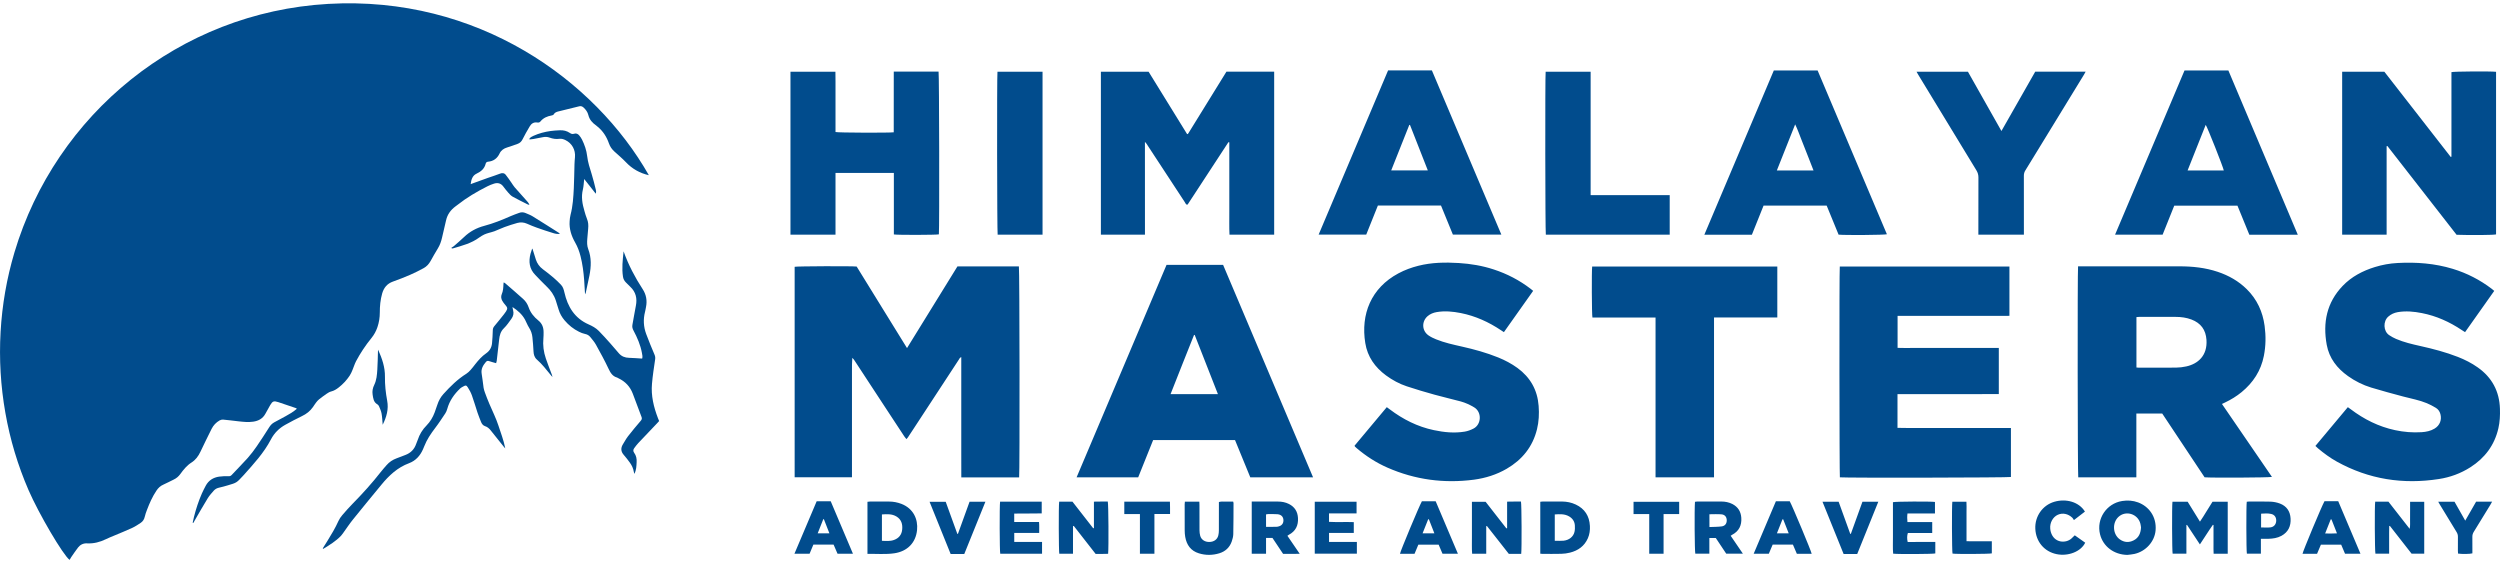 <svg xmlns="http://www.w3.org/2000/svg" viewBox="0 0 8192 1845.3"><g fill="#014C8D"><path d="M3339.5 1564.3H3150c-.3-26.6-.1-52.8-.1-79v-78.1-79.1-78.1-79.9c-5.1 1.8-6.3 5.8-8.3 8.8-49.3 75.2-98.5 150.4-147.7 225.6-6.3 9.7-12.7 19.3-19 28.9-1.1 1.6-2.5 3-4.6 5.5-2.8-3.5-5.3-6.1-7.3-9.2-23.9-36.3-47.6-72.6-71.6-109-30.5-46.5-61-93.1-91.5-139.6-1.9-3-4.1-5.7-7.1-8.4-1.2 14.4-1.1 28.7-1.1 43v348.2h-187.8V874.2c7.6-1.9 185.6-2.7 203.2-.8 27.2 44.1 54.7 88.6 82.1 133 27.3 44.2 54.6 88.4 82.9 134.2 55.6-90 110.4-178.8 165.2-267.6h201.4c2.3 7.3 3 676.6.8 691.3zM6809.4 872.7H7141.8c42.7 0 84.8 4.4 125.5 18.1 35.8 12 67.8 30.1 94.9 56.8 33.7 33.3 52.2 73.8 58.5 120.3 4.4 32.8 4 65.7-2.5 98.3-9.6 48.6-35 87.5-72.9 118.7-16.6 13.6-34.9 24.8-54.3 34-3 1.4-5.8 2.8-10.1 4.8 54.9 80.1 109.2 159.4 163.8 239-7.4 2.4-198.4 3.4-220.7 1.3-46.3-69.6-92.6-139.4-138.8-208.9h-84.8v209H6810c-2-7-2.7-675.9-.6-691.4zm191.3 331.5c3.1.2 5.2.6 7.5.6 40.8 0 81.6.3 122.5-.2 11.1-.1 22.4-1.5 33.3-3.9 38-8.3 69.6-35.1 66.2-86.8-2.2-33.4-18.6-55.3-49.4-67-16.5-6.2-33.7-8.5-51.3-8.5h-119.6c-2.9 0-5.7.3-9.2.6v165.2zM6028.6 873.3h555.9v161.6c-30.4.4-61 .1-91.4.2-30.6.1-61.3 0-91.9 0H6218v104.8c15.6.7 31.2.2 46.8.3 15.8.1 31.6 0 47.4 0h237.5v151.1c-22.1.1-44.1 0-66 .1h-266V1402c24.8.9 49.4.3 73.9.4 24.7.1 49.4 0 74.1 0h223.7V1563c-7 2.2-539.4 3.3-560.5 1.1-1.5-7-2.2-675.3-.3-690.8zM4097 1564.2c-16.7-40.8-33.3-81.2-50.1-122.2h-268.3c-16.3 40.5-32.6 81.1-49 122.1h-201.8c98.4-232.5 196.6-464.2 294.7-696.1h185.4c97.9 231.5 196.2 463.4 294.8 696.2H4097zm-182-466.3c-.8-.2-1.5-.3-2.3-.5-25.6 64.5-51.5 128.9-77 194.1h155.2c-25.5-65.2-50.7-129.3-75.9-193.6zM5023.8 953.1c-32.2 45.5-63.7 90.1-95.8 135.3-3.5-2.3-6.4-4.2-9.3-6.1-40.3-27-83.8-46.8-131.6-56.4-26.3-5.2-52.8-7.8-79.5-3.2-10.9 1.9-20.9 5.9-29.4 13.1-20.2 17.4-19.3 47.7 2.5 63.1 7.7 5.4 16.5 9.6 25.3 13.1 27.3 11.1 55.9 17.2 84.5 23.7 40.5 9.1 80.4 20.1 119 35.7 22.3 9.1 43.6 20.3 63.1 34.5 42 30.8 65.3 72 69.2 124.2 2 25.9.8 51.4-5.4 76.5-14.1 57.5-48.5 99.9-99.3 129.5-33.2 19.3-69.3 30.6-107 35.7-98.1 12.9-193 .4-283.8-39.5-36.7-16.1-70.1-37.7-100.6-63.6-2-1.7-4-3.5-5.8-5.3-.4-.4-.6-1.2-1.4-2.8 34.9-41.7 70.1-83.8 105.7-126.4 3.6 2.7 6.7 4.9 9.8 7.2 43.4 32.8 90.9 56.8 144.4 68.1 33.4 7.1 67.1 10.5 101 4.9 9.9-1.6 19.8-5.3 28.7-9.9 26.4-13.3 28.3-54.2 2.4-69.7-13.9-8.4-28.6-15.1-44.2-19.4-28.3-7.7-56.8-14-85-21.9-30.7-8.6-61.4-17.5-91.6-27.6-24.5-8.1-47.1-20.4-68-35.7-36.2-26.7-60.8-61.1-68-106.1-15.2-93.9 18.6-180.3 108.7-228.4 20.8-11.1 42.6-19.1 65.3-24.8 43.6-11 88-11.7 132.5-9 38.8 2.4 77.1 8.8 114.2 21 43.9 14.3 84.3 35.3 121 63.4 2.6 2 5.1 4.2 8.4 6.8zM7587.1 1461.3c35.6-42.5 70.8-84.6 106.3-127.1 3.6 2.6 6.5 4.6 9.3 6.7 43.6 33 91.4 57 145.2 68.6 28.9 6.2 57.9 8.6 87.4 6.7 14.9-1 29.4-3.9 42.4-11.8 17.1-10.4 24.1-28.4 19-47.6-2.4-8.8-7.3-15.7-14.8-20.3-9.6-5.7-19.5-11.1-29.7-15.3-24.7-10.2-51.1-14.9-76.8-21.7-35.3-9.3-70.5-19-105.5-29.5-27.2-8.3-52.6-21-75.8-37.5-36-25.5-61.8-58.6-69.9-102.7-13.2-72.3-.1-138.4 52.3-193 29.2-30.4 65.5-49.3 105.4-61.7 24.3-7.5 49.3-12 74.6-13.3 61.2-3.3 121.8 1.2 180.8 19.2 46.4 14.1 89 36 127.6 65.4 2.6 2 5 4.2 8.2 6.8-31.9 45.2-63.6 89.9-95.6 135.2-4-2.6-7.2-4.5-10.5-6.7-40.1-26.8-83.3-46.4-130.8-55.7-26.3-5.2-52.8-7.7-79.5-3.1-11.6 2.1-21.8 6.7-30.8 14.6-17.3 15-16.6 47.6 2.9 60.7 7.1 4.7 14.6 9 22.4 12.3 25.8 11.1 53.1 17.4 80.4 23.5 41.5 9.3 82.5 20 122.2 35.5 23 9 45.1 20.2 65.3 34.5 46.8 33 70.9 78.4 72.7 135.5.7 21.4-.3 42.8-5.1 63.8-12.7 55.5-44.3 97.6-92 128-31.5 20.1-66.2 32.8-102.9 38.4-117.6 18.3-229.5 1.1-334.2-56.9-22.2-12.3-42.7-27.3-62.1-43.7-2.8-2.4-5.4-4.9-8.4-7.8zM3751.8 769h-144.4V235h156.3c41.9 68 84.1 136.3 126.1 204.3h1.6c.3-.1.7-.1.9-.3.5-.4 1-.9 1.3-1.5 41.7-67.5 83.4-135 125.2-202.7h156.4v534.1h-146.4c-1.3-25.1-.4-50.3-.6-75.5-.2-25.4 0-50.7 0-76.1v-75.1-75.7c-.9-.4-1.2-.6-1.5-.7-.3 0-.7 0-.9.1-.5.4-1 .9-1.4 1.4s-.8 1.1-1.1 1.6c-43.6 66.7-87.3 133.3-130.8 200-.2.3-.4.5-.7.7l-.7.7c-.3.2-.6.3-1.3.6-4.2-1-5.3-5.2-7.3-8.3-37.5-56.9-74.7-113.9-112.1-171l-13.5-20.7c-1-1.5-2.4-2.9-5.2-6.1.1 102.7.1 202.9.1 304.2zM8032.9 513.4v-277c7.6-2.4 129.2-3.2 146.2-1.1v532.8c-8.1 2.2-83 2.9-129.4 1.2-75.2-96.6-151-193.7-226.8-291-.8.2-1.6.5-2.4.7v289.9h-145.7V235H7813c72.1 92.5 144.9 185.9 217.6 279.4.7-.4 1.5-.8 2.3-1zM5823.9 873.4v166.8h-207.4v523.9h-191.6v-523.5h-206.8c-2.2-8.1-2.8-153.3-.9-167.2h606.7zM2928.7 234.7h146.8c2.1 7.4 3 514.3 1 533.2-7 2.1-135.8 2.5-147.5.3V566.7h-191.2v202.2h-147.6V235h147.3l.3 33V432.6c7.7 2.4 176.9 3 190.8.9.1-65.8.1-131.8.1-198.8zM4320.9 768.8c76.2-180.2 151.9-359 227.6-538.1H4692c75.7 178.9 151.4 358 227.6 538h-158.8c-12.8-31.3-25.9-63.2-38.9-95.1H4515c-12.7 31.6-25.4 63.3-38.1 95.1-51.9.1-103.1.1-156 .1zm237.8-210.4h120c-19.8-50.4-39.1-99.7-58.5-149.1h-2.2c-19.7 49.3-39.3 98.6-59.3 149.1zM5985.7 673.8h-206.9c-12.6 31.6-25.4 63.3-38.2 95.3h-155.8c76.1-180 151.8-358.9 227.6-538.1H5956c75.5 178.6 151.2 357.6 227 536.6-7.8 2.5-135 3.4-158.3 1.3-13-31.4-26-63.2-39-95.1zm-43.2-115.3c-6.8-17.5-13.1-33.9-19.7-50.4-6.6-16.9-13-33.8-19.9-50.5-6.5-16.1-12-32.7-20.5-50.1-20.5 51.5-40 100.9-60 151h120.1zM7529.4 769.1h-158.8c-12.8-31.5-25.8-63.2-38.9-95.2h-207.1c-12.6 31.4-25.4 63.2-38.1 95h-155.8c76.1-180 151.8-358.9 227.6-538.1h143.6c75.4 178.8 151.2 357.8 227.5 538.3zm-242.5-210.5c-1.5-10-54.4-143.6-59.2-149.5-19.8 49.7-39.4 99.2-59.4 149.5h118.6zM6558.3 429.3c37.6-65.9 74-130 110.7-194.4h165.2c-2 3.5-3.5 6.5-5.2 9.4-51.4 84-102.8 167.9-154.1 251.8-12.7 20.8-25.3 41.6-38.2 62.3-3.5 5.5-4.9 11.1-4.9 17.6.2 60.3.1 120.5.1 180.8V769h-149.2v-11.9c0-58.6-.1-117.2.2-175.8 0-8.6-2.2-15.8-6.6-23.1-63.5-104.3-127-208.6-190.4-313-1.9-3.1-3.5-6.1-5.8-10.2h168.4c35.9 63.8 72.3 128.2 109.8 194.3zM5212.2 235.1v404.3h259.1V769h-405.9c-2-7.4-2.6-519.8-.6-533.9h147.4zM3268.5 235h147.7v534h-147.1c-1.9-7.5-2.6-519-.6-534zM7164.4 1720.5v93.8h-45.1c-2-7-2.6-156.1-.6-170.2h49.8c12.8 20.9 26.2 42.3 40.3 65.2 15-21.8 27.3-44.2 41.2-65.3h49.8v170.4h-46.2c-.8-10.3-.3-20.7-.4-31-.1-10.6 0-21.1 0-31.6v-31.3c-.7-.3-1.3-.5-2-.8-7.6 10-13.9 20.9-21 31.2-7.1 10.6-14 21.3-21.6 33-14.6-22.1-28.5-43.1-42.3-64-.5.2-1.2.4-1.9.6zM7783 1643.9h43.5c22.7 29.1 45.6 58.3 69.5 89 2.3-11.2 1-20.6 1.3-29.8.2-9.9.1-19.8.1-29.6v-29.3h46.3v170.1h-41.4c-23.4-29.9-47.2-60.5-71.1-91-.7.2-1.5.4-2.2.5-.1 7.3-.3 14.6-.3 21.9-.1 7.6 0 15.1 0 22.7v45.8h-44.9c-2.2-7.2-2.9-157.3-.8-170.3zM4938.5 1730.6v-86.8c8.2-.1 15.6-.3 23-.3 7.5-.1 15.1 0 22.4 0 2.2 7.4 2.9 155.2.8 171.4-13.1.3-26.5.1-40.5.1-24.3-30.1-47.5-61.4-72-91.6l-2.1.9v90.1h-46.2c-1.5-18.5-.5-37.2-.7-55.7-.2-19.1 0-38.2 0-57.3v-57h45c10.9 13.9 22.4 28.8 33.9 43.5 11.4 14.5 22.6 29 34 43.5.9-.4 1.7-.6 2.4-.8zM3470.7 1643.9h43.6c22.5 29 45.4 58.2 68 87.2 1.1-.3 1.4-.3 1.7-.5.3-.1.6-.4.6-.6v-86.2c8.3-.1 15.6-.3 23-.3 7.5-.1 15.1 0 22.4 0 2.3 7.5 3.2 149.9 1.1 171.2-6.5.1-13.3.3-20.1.4-6.5.1-13.1 0-20.8 0-11.9-15.2-24-30.7-36.1-46.2-11.9-15.2-23.7-30.4-35.6-45.6-.8.2-1.6.5-2.4.7 0 10-.1 20-.1 29.9v60.5h-44.9c-1.9-7.4-2.5-156.9-.4-170.5zM5671.1 1755.6c13.4 19.7 26.3 38.6 40 58.7h-54.6c-11.2-16.8-22.8-34.3-34.2-51.4h-21.1v51.3h-46c-2.2-6.8-3.2-146.2-1.1-169.9 2.3-.3 4.7-.8 7.3-.9 26.4-.1 52.7-.1 79.1 0 12.6 0 24.9 2.4 36.3 8.2 18.1 9.5 27.7 24.4 29.1 45 1.7 25.2-7.7 44.2-30.4 56-1.4.8-2.3 1.6-4.4 3zm-69.6-28.6c14-.6 27.3-.4 40.1-2.1 11.2-1.5 16.7-9.4 16.6-20-.1-10.6-5.9-18.5-17.1-19.5-12.9-1.2-26.1-.3-39.7-.3.1 13.7.1 26.7.1 41.9zM4101.7 1643.5H4187.4c12.6 0 24.9 2.2 36.3 8 18.6 9.5 28.3 24.7 29.5 45.7 1.5 24.8-7.8 43.6-30.1 55.3-1.4.7-2.6 1.8-4.5 3.2 13.1 19.3 26.1 38.2 40.3 59-10.4.1-19.1.2-27.7.3h-26.7c-11.5-17.2-23.1-34.6-34.9-52.3h-21v51.7h-46.9v-170.9zm46.9 82.9c11.7 0 22.4.1 33.2-.1 3 0 5.9-.7 8.7-1.5 10.4-2.9 15.7-10.7 15-21.4-.7-10.5-7.6-17.4-19.7-18.4-10.2-.8-20.4-.4-30.6-.4-2.2 0-4.3.7-6.7 1.1.1 13.4.1 26.1.1 40.7zM2842.5 1815v-170.7c2.8-.3 5.3-.8 7.8-.8 21.1-.1 42.1-.1 63.3 0 13.9 0 27.5 2.7 40.5 7.7 38.8 15.2 54.6 50 50.9 85.8-4.2 41.7-32 69.8-74.6 76-28.9 4.2-57.8 1.3-87.9 2zm47.4-42.9c13.5.5 26.7 1.9 39.3-2.7 16.1-5.7 25.5-17.2 27.1-34.3 1.7-17.5-2.6-32.8-18.7-42.6-14.9-9-31.2-7.9-47.7-6.8v86.4zM5047.2 1814.3v-170.1c3-.3 5.5-.7 8-.8 21.1 0 42.1-.1 63.2 0 15.6.1 30.7 3.1 45 9.8 29.5 13.9 44.7 37.7 46.4 70.1.7 14-1 27.6-6.7 40.5-11.4 25.8-32 40.3-58.5 47-9.2 2.4-18.8 3.6-28.3 3.9-20.8.6-41.4.2-62.2.2-2.1 0-4-.3-6.9-.6zm47.5-42.3c10.3 0 19.6.7 28.6-.2 18.2-1.8 32.3-12.9 36-28.9 1.6-6.9 1.7-14.3 1.2-21.4-.9-13-7.6-22.8-18.9-29.4-14.7-8.5-30.6-7.5-46.9-6.4v86.3zM6970.8 1818.3c-43.7-.8-79.4-27.5-89.4-67.5-12.6-50.4 21-100.9 72.3-109.1 18-2.9 35.5-1.7 52.5 4.6 34.8 12.9 61.1 46.6 57.2 91.8-3.1 36.2-31.8 68.7-69.3 77-7.6 1.7-15.5 2.2-23.3 3.2zm44.9-90c-.6-3.5-.9-7.8-2-12-8.1-32.4-47.7-44.9-71.9-22.6-21.1 19.5-19 57.2 4.4 73.7 14.4 10.2 30 11.3 45.7 3.1 16.6-8.5 22.8-23.7 23.8-42.2zM4308.2 1644h137v38.4h-90.3v27.6c27 1.5 53.8-.1 81.2.9v35.4H4355v29.4h91.2v38.6h-138V1644zM3277.1 1643.9h136.4v38.4c-29.9.9-59.7-.1-90.1.6v27.5h81.3c1.1 12.1.5 23.4.5 35.9h-81.7v29.4h91.1v38.7h-137c-2.1-7.5-2.6-157.7-.5-170.5zM6341.6 1775.7v37.8c-7.1 2.1-120.5 2.8-138.1.8-1.7-18.3-.5-37-.7-55.4-.2-19.1 0-38.1 0-57.3v-56c7.4-2.4 125.5-2.9 137.7-.8v37.8h-90.1c-1.3 9.5-1 18.1-.1 28h81.2v36h-79.8c-2.9 7.9-3.1 19.5-.6 29.4 29.8-.3 59.6-.3 90.5-.3zM3882.6 1643.9h47.4c.1 3.7.4 7.1.4 10.7 0 27.7-.1 55.3.1 82.9.1 6.2.7 12.6 2.4 18.5 3.8 12.7 15.3 20.1 29.7 19.9 15-.2 26.2-7.9 29.5-21.3 1.4-5.3 1.9-11.1 1.9-16.6.2-27.3.1-54.7.1-81.9V1645c8.2-2.5 16-1 23.7-1.3 7.5-.3 15-.1 23-.1.5 2.1 1.2 3.6 1.2 5.1-.1 33.9-.1 67.8-.8 101.7-.2 8-2.4 16.3-5.1 24-6.9 19.6-20.9 32.6-40.6 38.6-22.2 6.8-44.9 7-67.1.1-26.4-8.1-40.1-27.4-44.7-53.9-1.2-6.8-1.6-13.7-1.7-20.7-.2-28.7-.1-57.3-.1-85.9.3-2.5.6-5.1.7-8.7zM4659.3 1642.5h45.1c24.1 56.8 48.3 113.9 72.9 172h-50.5c-4.1-9.5-8.3-19.4-12.6-29.7h-66.6c-4.1 9.8-8.2 19.8-12.4 29.8h-47.7c.5-7.2 63.9-158.7 71.8-172.1zm22.9 59.2c-.8-.1-1.5-.1-2.3-.2-6 15-12 30.1-18.4 46.2h38.7c-6.2-15.9-12.1-31-18-46zM2603.2 1814.5c24.7-58.2 48.8-115 72.9-172h46c24.1 56.7 48.2 113.8 72.8 171.9h-50.5c-4.2-9.7-8.6-19.8-12.9-29.9h-66.2c-4.2 10-8.3 20-12.5 30h-49.6zm96.5-113.2h-2c-6 15.2-12.1 30.5-18.3 46.3h38.4c-6.2-16.3-12.2-31.3-18.1-46.3zM7616.9 1642.4h45c24.1 56.8 48.3 113.9 72.9 172.1h-50.6c-4.1-9.4-8.2-19.4-12.6-29.7h-66.5c-4.2 9.8-8.3 19.8-12.6 29.9h-47.6c.6-7.1 63.3-157.3 72-172.3zm22.9 59.5h-2.5c-5.9 15-11.9 30-18.3 46.2 13.5.1 25.4.6 38.8-.4-6.4-16.3-12.2-31.1-18-45.8zM5936.5 1814.6h-48.6c-4.3-10.1-8.6-20.1-12.9-30.1h-66.3c-4.1 9.7-8.2 19.7-12.6 29.9h-49.6c24.5-57.7 48.5-114.5 72.7-171.8h45.4c7.9 13.4 71.2 164.9 71.9 172zm-75.2-66.9c-6.4-16.3-12.3-31.1-18.2-46.1-.8 0-1.6.1-2.3.1-5.9 14.9-11.9 29.9-18.2 45.9 13.2.1 24.9.1 38.7.1zM7408.5 1765.6v48.7h-45.9c-2.1-7.8-2.4-159.5-.4-170.2 2.1-.2 4.2-.6 6.5-.6 23.7 0 47.4-.6 71.2.3 10.4.4 21.1 2.5 30.7 6.1 22.2 8.4 33.8 25.4 35.2 49 1.5 24.8-7.5 44.5-29.8 56.8-13.3 7.3-28 9.4-42.9 9.8-7.9.2-15.7.1-24.6.1zm.6-37.3c10.7 0 20.8 1 30.7-.2 11.7-1.4 18.6-10.4 18.9-21.6.3-11.5-5.4-19.9-16.6-22.4-10.9-2.6-21.8-1.5-32.9-.9-.1 15.6-.1 30.1-.1 45.1zM6798.6 1754.1c11.8 8.4 23 16.3 34.2 24.2-13.9 29-55.5 45.4-93.7 37.5-40.6-8.4-67.9-40.9-69.8-83.2-1.8-40.5 23.6-77.1 62.3-88.4 37.5-11 80.5-.3 100.3 32.2-11.4 8.7-22.7 17.5-36.1 27.8-1.8-2.7-3-5.5-5-7.5-13.9-13.4-32.2-17.1-48-9.8-15.9 7.3-26.2 25.9-24.6 44.9.3 4 .9 7.9 2 11.7 10.8 36.5 49.3 37.7 67.7 20.9 3.3-3.1 6.6-6.3 10.7-10.3zM3229 1644c-23.5 58.1-46.4 114.7-69.3 171.4h-44.6c-22.9-56.8-45.9-113.5-69.1-171.1h52.9c12.6 34.6 25.2 69.7 38 104.9.7.1 1.3.2 2 .3 12.7-35.1 25.4-70.1 38.1-105.4 17.2-.1 33.9-.1 52-.1zM6085.7 1815.4h-44.5c-22.9-56.7-46-113.7-69.3-171.4h52.9c12.7 35.1 25.4 70.2 38.1 105.4.7 0 1.3 0 2-.1 12.6-35.1 25.4-70.2 38-105.3h52c-23.2 57.6-46.1 114.2-69.2 171.4zM7989.5 1644h53.4c11.6 20.3 23 40.5 35.2 62 12.5-21.6 24-41.9 35.6-62.1h52.4c-2.1 3.8-3.7 6.7-5.3 9.6-18.2 29.7-36.3 59.5-54.7 89.1-3.3 5.2-4.8 10.5-4.7 16.7.3 14.8.1 29.6.1 44.4v9.5c-7.7 2.4-35.8 2.7-47 .7-.2-3-.5-6.2-.5-9.4-.1-15.1-.2-30.2.1-45.4.1-5.8-1.4-10.8-4.4-15.7-18.5-29.9-36.7-60.1-54.9-90.1-1.9-2.9-3.3-5.8-5.3-9.3zM5404.2 1684.6h-51.4v-40.4h149.5v40.4h-51.1v129.9h-47v-129.9zM3782.8 1814.4h-47.5v-129.8h-51.2v-40.7h149.5c.1 6.4.3 12.8.4 19.3.1 6.5 0 13.1 0 21h-51.2v130.2zM6526.8 1773.6v39.7c-7 2.1-116.6 2.7-128.8.7-2-7-2.6-156.5-.6-169.9h46.2c.8 10.6.3 21.2.3 31.9.1 10.9 0 21.7 0 32.6v64.9c28.1.1 55 .1 82.9.1z"/></g><g fill="#014C8D"><path d="M631.3 1713c1.5-6.3 2.8-12.7 4.3-19.1 6.6-26.2 15-51.9 25.8-76.6 3.9-8.7 8.2-17.2 12.7-25.6 9.4-17.6 24.7-27.1 44-29.9 10-1.5 20.4-1.6 30.4-1.3 4.4.1 7.3-.6 10.4-3.8 17.6-18.8 35.8-37 52.9-56.1 10.7-12.1 20.4-25 29.5-38.2 14-20.4 27.4-41.1 40.6-62 4.3-6.9 9.6-12.6 16.6-16.4 12.5-6.8 24.9-13.4 37.4-20.2 12.7-6.9 25.2-14.2 36.9-24.4-1.5-1-2.3-1.9-3.3-2.2-19.3-6.6-38.5-13.2-58-19.6-14.2-4.6-18.5-3.1-26 9.7-5.5 9.3-10.7 18.9-15.9 28.5-8.6 15.8-22.4 23.3-39.7 25.9-16.2 2.4-32.2.7-48.2-1.1-17-1.9-34-4.2-51-5.7-3.6-.3-7.8.9-11.1 2.7-11.4 6.5-20.3 15.9-26.2 27.6-12.6 25-24.7 50.2-36.8 75.4-6.8 14.2-15.5 26.4-29.3 35.1-14.9 9.4-26 23.2-36.3 37.4-6 8.3-13.1 14.3-22.3 18.6-11.1 5-21.6 11.3-32.8 16-10.2 4.3-17.6 11.3-23.5 20.3-13.1 19.6-22.5 40.9-30.8 62.8-2.8 7.4-5.6 14.8-7.3 22.5-1.9 8.6-6.3 15.3-13.3 20-9 5.9-18.2 12.1-28 16.6-19.4 9-39.3 16.9-59 25.2-9.1 3.9-18.3 7.4-27.2 11.8-19.3 9.4-39.6 14.7-61.1 13.6-12.8-.7-22.6 4.2-30 13.6-7.9 10.1-14.9 20.9-22.2 31.3-2.1 3-3.7 6.1-5.5 9.2-21.1-15.3-100.8-150.9-134.4-228.3-35.4-81.6-60.7-166.2-76.1-253.8-15.4-87.6-20.7-175.8-15.6-264.7 5-88.7 20.1-175.8 45.5-261 134.8-452 539.8-786 1027.8-814 489.5-28.1 873.7 249.3 1050.9 561.3-29-6.5-54.3-20.5-75.2-42.6-11.8-12.5-25-23.4-37.7-35-8.1-7.4-14.1-15.7-17.9-26.6-7.4-21.3-19.3-40.3-37.2-54.8-1.6-1.3-3-2.6-4.5-3.8-12.4-8.7-22-18.9-25.8-34.5-2.3-9.5-8.3-17.8-15.8-24.6-4-3.6-8.4-5.2-13.6-4-23.3 5.6-46.6 11.3-69.9 17.2-5.7 1.5-11.1 3.8-14.3 9.6-1 1.8-4.2 2.9-6.6 3.3-14.3 2.6-27.2 7.9-36.6 19.5-3 3.8-6.7 4.2-10.6 3.6-11.9-1.8-19.7 3.9-25.1 13.4-7.9 13.6-16 27.3-22.9 41.4-3.8 7.7-9 12.7-16.8 15.4-11.2 3.9-22.2 8.1-33.6 11.5-11.1 3.3-20 9.3-24.9 19.6-7.7 16.3-20 25.6-38 27.2-4.1.4-6.8 2.6-7.7 6.5-4 16.4-15.2 25.7-29.8 32.6-13.7 6.4-17.4 19.4-19.4 34.4 3.7-1.3 6-2.2 8.3-3.1 16.1-5.8 32.1-11.7 48.2-17.4 13.3-4.7 26.9-8.8 40-14 7.1-2.8 13.4-2.2 18 3.3 6.8 8.3 12.7 17.5 19 26.3 3.6 5 6.6 10.6 10.7 15.2 13.8 15.9 28.1 31.5 42 47.2 2.6 2.9 4.8 6 6.4 10.4-2-.5-4.2-.7-5.9-1.6-16.4-8.3-33-16.3-49.1-25.3-5.5-3.1-10.1-8.3-14.4-13.1-5.9-6.6-11.4-13.7-16.7-20.8-7.9-10.3-18.3-12.5-29.9-8.8-7.5 2.4-14.9 5.3-21.9 8.9-34.5 17.4-67.6 36.9-98 60.9-2.1 1.7-4.2 3.2-6.3 4.7-15.9 11.8-26.9 26.7-31.1 46.4-4.1 19-8.9 37.8-13.2 56.7-2.8 12-6.7 23.3-13.1 33.9-8.4 13.7-16.4 27.8-24.2 41.9-5.6 10.1-13.1 18.3-23.1 23.7-14.4 7.8-29.2 15.3-44.2 21.8-18.4 8-37.2 15.3-56 22-19.2 6.8-30 20.2-35.5 39.2-5.8 20.5-7.7 41.3-7.7 62.5 0 16.3-2.5 32.1-7.7 47.5-4.4 13.2-11 25.3-19.9 36.2-19.2 23.6-36 48.8-50.2 75.6-4.8 9.2-7.7 19.5-11.9 29.2-2.6 6-5.1 12.2-8.7 17.6-10 15.3-22.4 28.5-36.8 39.7-7.3 5.7-15 10.4-24.3 12.7-4.9 1.2-9.7 4.1-14 7-8.7 5.9-17.2 12.2-25.5 18.7-3.8 3-6.9 6.9-10 10.8-3.7 4.6-6.6 9.8-10.1 14.6-9.3 13.3-21.5 22.7-36.2 29.7-18.4 8.9-36.4 18.4-54.3 28.3-20.4 11.3-36.3 27.2-47.1 47.9-23.2 44.3-56.7 80.6-89.7 117.4-.9 1-1.8 2-2.7 2.9-20.2 21.8-20.2 21.8-48.8 30.2-9.5 2.8-19 5.5-28.6 7.6-7.1 1.5-13 4.7-17.7 10-6.6 7.7-13.7 15.2-19.1 23.9-14.8 24.1-28.8 48.7-43 73.2-1.6 2.8-3.1 5.6-4.6 8.4-.9.1-1.6-.1-2.3-.4z"/><path d="M1744.6 814.4c4.2 13.2 7.6 24.8 11.4 36.4 4.2 12.8 11.8 23.2 22.8 31.4 12 8.8 23.5 18 34.9 27.6 8.5 7.2 16.5 15.1 24.3 23.1 6.8 7 9.3 15.8 11.5 25.5 10.5 46.4 33.3 84.3 78.8 104.4 12.6 5.5 24.4 12 33.9 21.6 12.9 13 25.2 26.9 37.5 40.6 9.7 10.8 18.8 22 28.4 32.9 8.8 10.1 20 14.3 33.2 14.6 14.1.4 28.2 1.6 42.9 2.5 2-5.6.5-12.1-.7-18.4-4.8-26.2-15.3-50.3-27.7-73.6-3.3-6.1-4.8-11.9-3.5-18.8 4-20.7 7.1-41.5 11.3-62.2 4.8-24.1 0-45.1-18.3-62.3-5-4.7-9.9-9.7-14.7-14.6-4.9-5-8.2-11.2-9.2-18.2-4.2-27.3-1.1-54.3 2-83.3 16.1 45.3 37.5 85.5 62.5 123.9 11.7 18 15.2 37.6 10.9 58.6-1.1 5.1-1.7 10.4-3.1 15.5-6.4 24.7-5.1 49.1 3.7 72.8 8.4 22.8 17.9 45.3 27.3 67.7 2.1 5 2.9 9.5 2.1 15.1-3.9 26.7-8.1 53.4-10.4 80.2-3.5 39.1 5.6 76.5 19.6 112.9 1.2 3.1 2.5 6 3.8 9.4-2.1 2.3-4.1 4.5-6 6.6-20.9 21.9-41.8 43.9-62.6 65.9-4.7 5-8.8 10.6-12.9 16.2-3.7 4.9-4.2 10.1-.2 15.4 6.8 9.2 8.7 19.8 8 30.9-.7 12.4-.7 25-7.4 38.2-.9-3.2-1.5-4.7-1.7-6.3-1.8-11.4-6.4-21.4-13-30.5-6.2-8.5-12.5-17-19.5-24.8-10.3-11.5-11.1-23.2-3-36 5.4-8.6 10.2-17.8 16.4-25.8 13.3-17.1 27.3-33.8 41.4-50.3 3.4-4 4.9-7.2 3.1-12.3-9.7-25.5-19.1-51.1-28.8-76.7-8.8-23.3-24.6-40.1-47.1-50.7-1.5-.7-2.9-1.9-4.3-2.3-15-4.2-21.7-15.3-28.1-28.8-12.6-26.8-26.9-52.8-41.2-78.7-5-9.1-12.1-17.2-18.7-25.4-4.4-5.5-10.3-8.7-17.5-10.1-6.7-1.3-13.2-4.1-19.4-7.1-18.3-9-33.8-21.5-47-37-9.3-10.9-16.2-23.1-20.2-37-2.7-9.5-5.7-18.9-8.8-28.3-5.9-18.3-16.5-33.3-30.5-46.4-12.7-11.9-24.4-24.9-36.7-37.4-19.7-20-22.4-43.7-15.7-69.6 1.2-4.4 2.8-8.8 4.2-13.1-.1-.8.7-1.7 2-3.9zM1057.6 1796.8c5-8.1 10.2-16.1 15.2-24.2 13.1-21.2 26.1-42.7 36.3-65.6 3.1-6.8 7.5-13.2 12.4-18.9 10.9-12.7 22-25.3 33.8-37.3 32.6-33.1 63.7-67.5 92.4-104.2 6.1-7.8 12.7-15.2 19.2-22.6 8.8-10.1 19.7-17.4 32.3-22 9.6-3.6 19.1-7.3 28.6-10.9 17.8-6.6 29.9-18.6 36-36.8 1.5-4.3 3.6-8.5 5-12.8 5.9-18.2 15.6-34 29.1-47.5 12-12.2 20.4-26.7 26.4-42.5 3.2-8.3 6-16.7 8.8-25.2 4.2-13 10.6-24.8 19.8-35 22.6-25 46.4-48.6 75.2-66.6 5.2-3.3 9.8-7.8 13.9-12.4 5.3-5.8 10.1-12.2 14.9-18.4 10.7-13.5 21.9-26.4 36.2-36.2 11.7-8.1 17.9-19.2 19.2-33 1.3-14 2.1-28.2 2.5-42.3.1-5.3 1.5-9.3 4.8-13.3 10.8-12.8 21.2-26 31.7-39.1 2.5-3.1 4.8-6.2 6.9-9.6 5.7-9.1 5-12.7-2.3-21-3.7-4.2-7.2-8.6-9.9-13.4-3.9-6.8-5-14.6-1.9-21.9 4.7-10.6 5.1-21.6 5.6-32.8.1-1.6.3-3.2.6-5.7 1.9.8 3.5 1.1 4.5 2.1 19.9 17.2 39.9 34.3 59.5 52 8.4 7.5 14.3 16.8 18.1 27.8 5.9 17.2 17.4 31.2 31.3 42.4 12.9 10.3 17.5 23.3 17.5 38.8 0 6.6 0 13.2-.6 19.8-2.2 22.6.7 44.8 8 66.2 5.5 16.2 11.8 32.1 17.8 48.1 1.5 4 3.3 7.8 3.9 12.6-2-2.2-4.1-4.3-5.8-6.6-14.3-17.6-28.2-35.7-45.4-50.7-7.9-6.9-10.4-16.3-10.9-26.6-.8-15.4-2-30.8-3.6-46.3-1.2-11.6-4.9-22.2-11.4-32.2-5.1-7.9-8.3-17.2-12.8-25.5-9.6-17.7-24.3-30.3-41.1-41.4.6 3.5 1 7 2 10.5 2.9 10.4.6 19.7-5.5 28.1-7.8 10.6-15.1 21.8-24.5 30.8-11.2 10.8-14.3 23.6-15.8 38-2.3 22.9-5 45.8-7.8 68.6-.3 2.5-1.3 4.9-2.1 8-8.2-2.4-15.8-4.2-23.1-6.8-4.4-1.6-7.4-.6-10.4 2.9-9.4 11.2-16.4 22.8-13.8 38.4 2.6 15.2 4.1 30.6 6.3 46 .8 5.1 2.5 10.3 4.2 15.2 9 25.1 19.6 49.5 30.7 73.7 10.4 22.6 17.5 46.7 25.6 70.5 4.3 12.7 7.8 25.7 10.6 39.4-1.6-1.7-3.2-3.4-4.6-5.1-14.4-18-28.7-36.1-43.2-54-4.9-6.1-10.7-11.5-18.7-13.9-6.3-2-10.2-7.3-12.7-13.2-4.2-10.3-8.3-20.8-11.9-31.3-6.2-18.7-11.6-37.8-18.3-56.3-3.3-9.2-8.1-18-13.4-26.2-4.7-7.4-7-7.3-14.7-3.1-3.5 1.9-7.1 3.7-10 6.3-19.9 18.9-35.3 40.6-42.7 67.5-1.4 5-3.4 10.1-6.2 14.3-11 16.4-21.7 33-33.7 48.6-14 18.4-26.9 37.5-35.3 59.1-1.3 3.4-2.9 6.6-4.2 10-9.2 21.2-24 37.6-45.6 45.7-38 14.1-65.9 40.3-90.8 70.7-30.9 37.7-62.1 75.1-92.6 113.2-12 14.8-22.4 30.8-33.6 46.3-2 2.7-3.9 5.3-6.1 7.7-17 17.8-37.8 30.4-58.5 43-.3-.9-.8-1.4-1.3-1.9z"/><path d="M1734.6 454.8c3.2-5.1 8.5-7.5 13.8-9.9 17.8-8 36.6-12.9 55.8-15.6 10.1-1.5 20.3-1.9 30.4-2.4 11.9-.6 22.9 2.1 32.8 8.8 4.2 2.9 8.3 4.4 13.7 2.6 6.5-2.3 12.6.1 16.8 5.3 3.6 4.2 6.8 8.9 9.3 13.9 8.5 17.2 14.7 35.2 16.9 54.4 2.3 20.1 8.6 39 14.6 58.2 5.4 17.2 9.5 34.9 13.9 52.4 1 3.7 1 7.6-.3 12.3-12.3-15.5-24.5-31.1-38-48.2-1.5 12.7-1.7 23.6-4.2 34-6.2 24.4-1.9 47.6 5 70.9 2.6 8.5 4.7 17.2 8.2 25.3 4.5 10.7 5.1 21.5 4 32.8-1.2 11.2-2.1 22.3-2.9 33.4-.9 11.3-1 22.6 3.1 33.2 10.9 28.5 9.7 57.4 4 86.6-3.7 18.7-7.8 37.4-11.9 55.9-.3 1.5-1.2 2.8-2.5 5.7-1-16.7-1.7-31.7-2.9-46.6-2-26.3-5.3-52.4-11.8-78-4-15.7-9.5-30.7-17.6-44.9-12.3-21.5-20-44.5-18.2-69.7.5-7.2 1.1-14.5 3-21.4 7.6-28.6 9.2-57.8 10.7-87.1 1.3-26 1.4-52 2.2-78 .2-7.9.9-15.8 1.6-23.6 2.2-23.8-9.6-45.4-31-55.9-6.2-3.1-12.8-5.2-20-4.3-11 1.5-21.7-.1-32-3.9-7.1-2.6-14.1-2.9-21.3-1.6-10.7 2-21.2 4.2-31.9 6.1-4.2.8-8.3 1-12.6 1.5-.1-.6-.4-1.4-.7-2.2zM1479 812.1c2.7-1.8 5.6-3.4 8-5.4 11.4-10 23-19.7 33.9-30.2 18.8-18.1 41-29.8 65.8-36.4 29.7-7.9 58-19.2 86-31.6 9.3-4.2 19-7.4 28.6-11 7.1-2.7 14.3-2.3 21.1.7 7.8 3.4 16 6.3 23.2 10.8 28.6 17.6 56.8 35.7 85.2 53.6 1 .6 1.8 1.7 4 3.8-8.7.9-15.7-.6-22.3-2.7-17.9-5.4-35.7-11.4-53.4-17.7-10.9-3.9-21.5-8.2-32-12.9-10.5-4.7-21.1-5.4-31.8-2.6-14.2 3.9-28.3 8.6-42.2 13.6-11.1 4.1-21.7 9.4-32.8 13.6-6.4 2.5-13.2 3.8-19.8 5.8-4.6 1.5-9.5 2.9-13.8 5-5.5 2.8-11.1 5.9-16.1 9.6-26 19.4-56.7 27-87 36-.9.3-1.9-.1-2.9-.1-.5-.6-1.1-1.2-1.7-1.9zM1254 1391.9c-1.1-12.4-1.5-24.8-3.7-37-1.4-7.9-4.9-15.5-8.1-23.1-1.1-2.6-3.2-5.4-5.5-6.8-12.8-7.1-13.8-20-15.7-32.1-1.7-10.9.3-21.4 5.3-31.6 7.7-15.7 9-32.9 10.1-50 1.3-20.1 1.5-40.1 2.1-60.2 0-1.2.2-2.4.5-5.2 13.2 29.3 22.9 57.7 22.4 88.5-.4 26.5 2.5 52.6 7.3 78.5 5.4 28.3-2.3 54-14.7 79z"/></g></svg>
